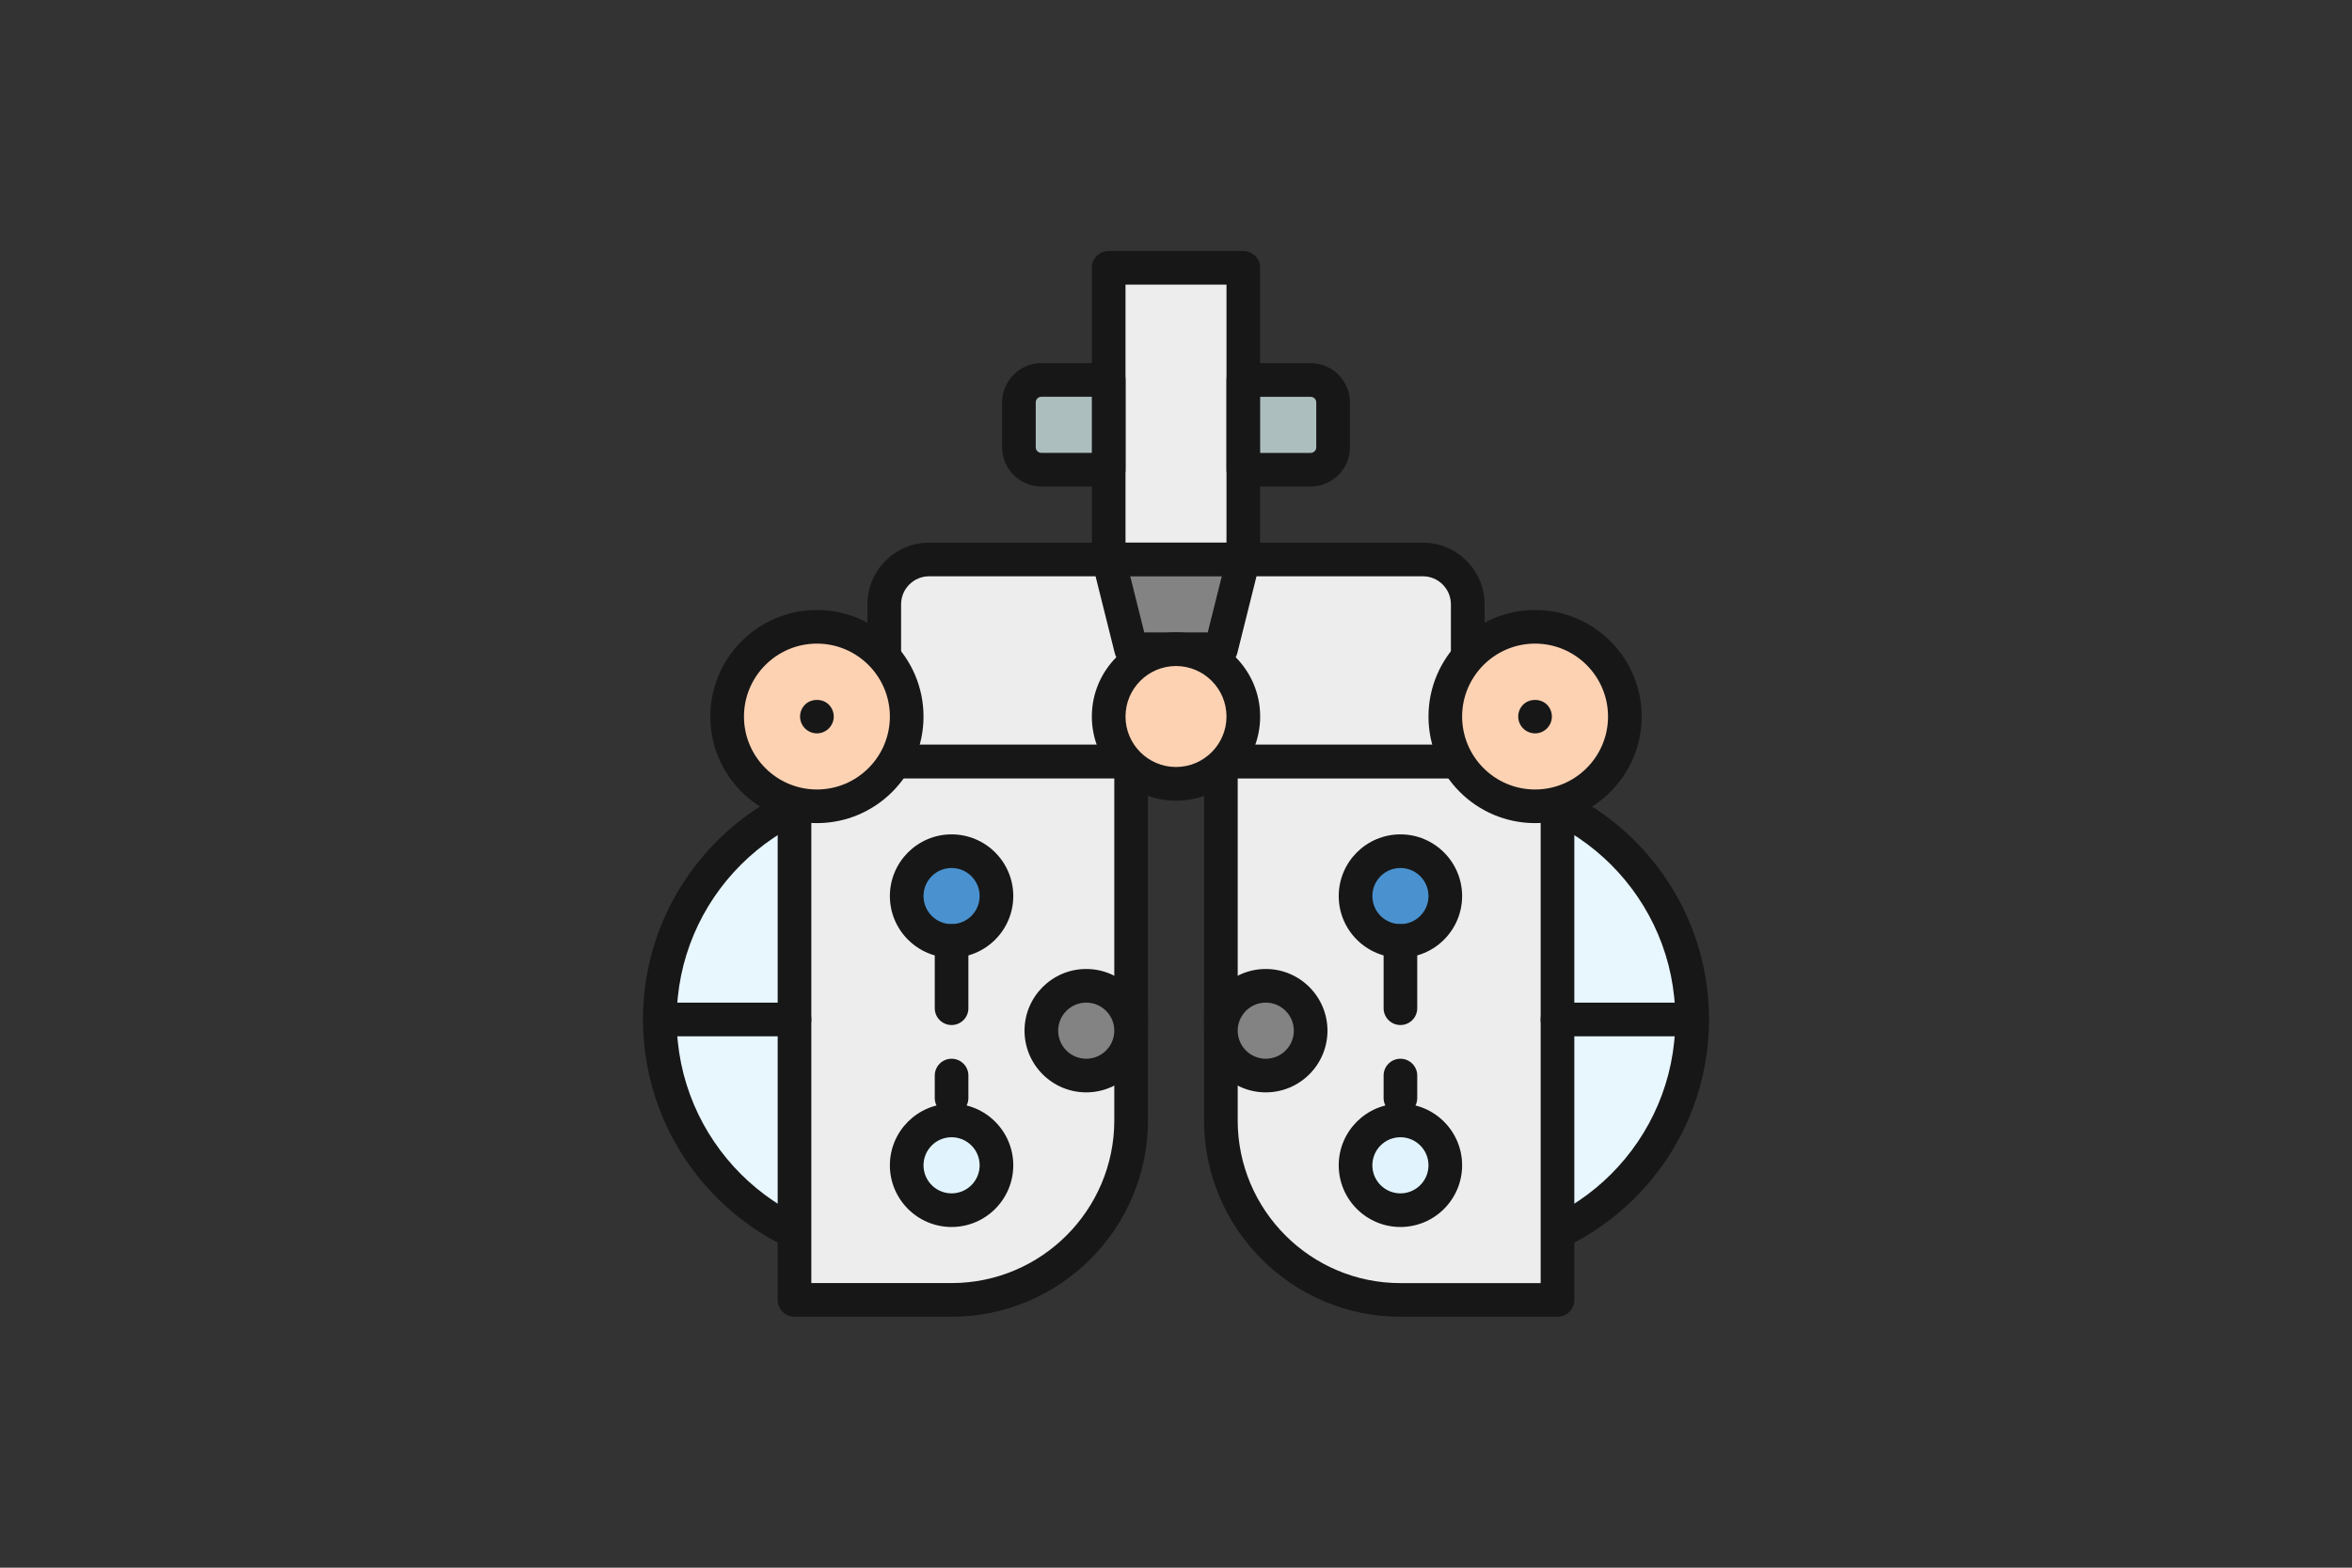 <?xml version="1.0" encoding="utf-8"?>
<!-- Generator: Adobe Illustrator 26.0.2, SVG Export Plug-In . SVG Version: 6.00 Build 0)  -->
<svg version="1.1" id="Layer_1" xmlns="http://www.w3.org/2000/svg" xmlns:xlink="http://www.w3.org/1999/xlink" x="0px" y="0px"
	 viewBox="0 0 6000 4000" style="enable-background:new 0 0 6000 4000;" xml:space="preserve">
<rect x="0" y="0" width="6000" height="4000" fill="#333333" stroke="none"/>
<style type="text/css">
	.st0{fill:#E8F6FE;}
	.st1{fill:#171717;}
	.st2{fill:#EEEDEE;}
	.st3{fill:#ACBFBE;}
	.st4{fill:#838383;}
	.st5{fill:#FDD2B3;}
	.st6{fill:#4992CF;}
	.st7{fill:#E1F4FD;}
</style>
<g>
	<circle class="st0" cx="3715.6" cy="2601.1" r="601.1"/>
	<path class="st1" d="M3715.6,3245.2c-355.1,0-644.1-288.9-644.1-644.1c0-355.1,288.9-644.1,644.1-644.1
		c355.1,0,644.1,288.9,644.1,644.1C4359.7,2956.2,4070.7,3245.2,3715.6,3245.2z M3715.6,2042.9c-307.8,0-558.2,250.4-558.2,558.2
		c0,307.8,250.4,558.2,558.2,558.2s558.2-250.4,558.2-558.2C4273.8,2293.3,4023.4,2042.9,3715.6,2042.9z"/>
	<path class="st2" d="M3973.2,3316.7h-400.7c-252.9,0-458-205.1-458-458v-916h858.7V3316.7z"/>
	<path class="st1" d="M3973.2,3359.7h-400.7c-276.2,0-500.9-224.7-500.9-500.9v-916c0-23.7,19.2-42.9,42.9-42.9h858.7
		c23.7,0,42.9,19.2,42.9,42.9v1374C4016.2,3340.4,3996.9,3359.7,3973.2,3359.7z M3157.4,1985.7v873.1
		c0,228.9,186.2,415.1,415.1,415.1h357.8V1985.7H3157.4z"/>
	<circle class="st0" cx="2284.4" cy="2601.1" r="601.1"/>
	<path class="st1" d="M2284.4,3245.2c-355.1,0-644.1-288.9-644.1-644.1c0-355.1,288.9-644.1,644.1-644.1
		c355.1,0,644.1,288.9,644.1,644.1C2928.4,2956.2,2639.5,3245.2,2284.4,3245.2z M2284.4,2042.9c-307.8,0-558.2,250.4-558.2,558.2
		c0,307.8,250.4,558.2,558.2,558.2s558.2-250.4,558.2-558.2C2842.6,2293.3,2592.2,2042.9,2284.4,2042.9z"/>
	<path class="st2" d="M2427.5,3316.7h-400.7v-1374h858.7v916C2885.5,3111.7,2680.4,3316.7,2427.5,3316.7z"/>
	<path class="st1" d="M2427.5,3359.7h-400.7c-23.7,0-42.9-19.2-42.9-42.9v-1374c0-23.7,19.2-42.9,42.9-42.9h858.7
		c23.7,0,42.9,19.2,42.9,42.9v916C2928.4,3135,2703.7,3359.7,2427.5,3359.7z M2069.7,3273.8h357.8c228.9,0,415.1-186.2,415.1-415.1
		v-873.1h-772.9V3273.8z"/>
	<rect x="2828.3" y="683.3" class="st2" width="343.5" height="744.2"/>
	<path class="st1" d="M3171.7,1470.4h-343.5c-23.7,0-42.9-19.2-42.9-42.9V683.3c0-23.7,19.2-42.9,42.9-42.9h343.5
		c23.7,0,42.9,19.2,42.9,42.9v744.2C3214.7,1451.2,3195.5,1470.4,3171.7,1470.4z M2871.2,1384.6h257.6V726.2h-257.6V1384.6z"/>
	<path class="st2" d="M3744.2,1942.8H2255.8V1542c0-63.2,51.3-114.5,114.5-114.5h1259.5c63.2,0,114.5,51.3,114.5,114.5V1942.8z"/>
	<path class="st1" d="M3744.2,1985.7H2255.8c-23.7,0-42.9-19.2-42.9-42.9V1542c0-86.8,70.6-157.4,157.4-157.4h1259.5
		c86.8,0,157.4,70.6,157.4,157.4v400.7C3787.2,1966.5,3767.9,1985.7,3744.2,1985.7z M2298.7,1899.8h1402.6V1542
		c0-39.5-32.1-71.6-71.6-71.6H2370.3c-39.5,0-71.6,32.1-71.6,71.6V1899.8z"/>
	<path class="st3" d="M2828.3,1198.5h-171.7c-31.6,0-57.2-25.6-57.2-57.2v-114.5c0-31.6,25.6-57.2,57.2-57.2h171.7V1198.5z"/>
	<path class="st1" d="M2828.3,1241.4h-171.7c-55.2,0-100.2-45-100.2-100.2v-114.5c0-55.2,45-100.2,100.2-100.2h171.7
		c23.7,0,42.9,19.2,42.9,42.9v229C2871.2,1222.2,2852,1241.4,2828.3,1241.4z M2656.5,1012.4c-7.9,0-14.3,6.4-14.3,14.3v114.5
		c0,7.9,6.4,14.3,14.3,14.3h128.8v-143.1H2656.5z"/>
	<path class="st3" d="M3343.5,1198.5h-171.7v-229h171.7c31.6,0,57.2,25.6,57.2,57.2v114.5
		C3400.7,1172.9,3375.1,1198.5,3343.5,1198.5z"/>
	<path class="st1" d="M3343.5,1241.4h-171.7c-23.7,0-42.9-19.2-42.9-42.9v-229c0-23.7,19.2-42.9,42.9-42.9h171.7
		c55.2,0,100.2,45,100.2,100.2v114.5C3443.7,1196.5,3398.7,1241.4,3343.5,1241.4z M3214.7,1155.6h128.8c7.9,0,14.3-6.4,14.3-14.3
		v-114.5c0-7.9-6.4-14.3-14.3-14.3h-128.8V1155.6z"/>
	<polygon class="st4" points="3114.5,1656.5 2885.5,1656.5 2828.3,1427.5 3171.7,1427.5 	"/>
	<path class="st1" d="M3114.5,1699.4h-229c-19.7,0-36.9-13.4-41.6-32.5l-57.2-229c-3.2-12.8-0.3-26.4,7.8-36.8
		c8.2-10.4,20.7-16.5,33.9-16.5h343.5c13.2,0,25.7,6.1,33.8,16.5c8.2,10.4,11,24,7.8,36.8l-57.2,229
		C3151.4,1686,3134.2,1699.4,3114.5,1699.4z M2919,1613.6H3081l35.8-143.1h-233.5L2919,1613.6z"/>
	<circle class="st5" cx="3000" cy="1828.3" r="171.7"/>
	<path class="st1" d="M3000,2042.9c-118.4,0-214.7-96.3-214.7-214.7c0-118.4,96.3-214.7,214.7-214.7c118.4,0,214.7,96.3,214.7,214.7
		C3214.7,1946.6,3118.4,2042.9,3000,2042.9z M3000,1699.4c-71,0-128.8,57.8-128.8,128.8c0,71,57.8,128.8,128.8,128.8
		c71,0,128.8-57.8,128.8-128.8C3128.8,1757.2,3071,1699.4,3000,1699.4z"/>
	<circle class="st4" cx="2771" cy="2629.7" r="114.5"/>
	<path class="st1" d="M2771,2787.2c-86.8,0-157.4-70.6-157.4-157.4c0-86.8,70.6-157.4,157.4-157.4c86.8,0,157.4,70.6,157.4,157.4
		C2928.4,2716.6,2857.8,2787.2,2771,2787.2z M2771,2558.2c-39.5,0-71.6,32.1-71.6,71.6c0,39.5,32.1,71.6,71.6,71.6
		c39.5,0,71.6-32.1,71.6-71.6C2842.6,2590.3,2810.5,2558.2,2771,2558.2z"/>
	<circle class="st6" cx="2427.5" cy="2286.2" r="114.5"/>
	<path class="st1" d="M2427.5,2443.7c-86.8,0-157.4-70.6-157.4-157.4s70.6-157.4,157.4-157.4c86.8,0,157.4,70.6,157.4,157.4
		S2514.3,2443.7,2427.5,2443.7z M2427.5,2214.7c-39.5,0-71.6,32.1-71.6,71.6c0,39.5,32.1,71.6,71.6,71.6c39.5,0,71.6-32.1,71.6-71.6
		C2499.1,2246.8,2467,2214.7,2427.5,2214.7z"/>
	<circle class="st7" cx="2427.5" cy="2973.2" r="114.5"/>
	<path class="st1" d="M2427.5,3130.7c-86.8,0-157.4-70.6-157.4-157.4s70.6-157.4,157.4-157.4c86.8,0,157.4,70.6,157.4,157.4
		S2514.3,3130.7,2427.5,3130.7z M2427.5,2901.7c-39.5,0-71.6,32.1-71.6,71.6s32.1,71.6,71.6,71.6c39.5,0,71.6-32.1,71.6-71.6
		S2467,2901.7,2427.5,2901.7z"/>
	<circle class="st4" cx="3229" cy="2629.7" r="114.5"/>
	<path class="st1" d="M3229,2787.2c-86.8,0-157.4-70.6-157.4-157.4c0-86.8,70.6-157.4,157.4-157.4c86.8,0,157.4,70.6,157.4,157.4
		C3386.4,2716.6,3315.8,2787.2,3229,2787.2z M3229,2558.2c-39.5,0-71.6,32.1-71.6,71.6c0,39.5,32.1,71.6,71.6,71.6
		c39.5,0,71.6-32.1,71.6-71.6C3300.6,2590.3,3268.5,2558.2,3229,2558.2z"/>
	<circle class="st7" cx="3572.5" cy="2973.2" r="114.5"/>
	<path class="st1" d="M3572.5,3130.7c-86.8,0-157.4-70.6-157.4-157.4s70.6-157.4,157.4-157.4c86.8,0,157.4,70.6,157.4,157.4
		S3659.3,3130.7,3572.5,3130.7z M3572.5,2901.7c-39.5,0-71.6,32.1-71.6,71.6s32.1,71.6,71.6,71.6c39.5,0,71.6-32.1,71.6-71.6
		S3612,2901.7,3572.5,2901.7z"/>
	<circle class="st6" cx="3572.5" cy="2286.2" r="114.5"/>
	<path class="st1" d="M3572.5,2443.7c-86.8,0-157.4-70.6-157.4-157.4s70.6-157.4,157.4-157.4c86.8,0,157.4,70.6,157.4,157.4
		S3659.3,2443.7,3572.5,2443.7z M3572.5,2214.7c-39.5,0-71.6,32.1-71.6,71.6c0,39.5,32.1,71.6,71.6,71.6c39.5,0,71.6-32.1,71.6-71.6
		C3644.1,2246.8,3612,2214.7,3572.5,2214.7z"/>
	<circle class="st5" cx="3916" cy="1828.3" r="229"/>
	<path class="st1" d="M3916,2100.2c-149.9,0-271.9-122-271.9-271.9s122-271.9,271.9-271.9c149.9,0,271.9,122,271.9,271.9
		S4065.9,2100.2,3916,2100.2z M3916,1642.2c-102.6,0-186.1,83.5-186.1,186.1c0,102.6,83.5,186.1,186.1,186.1s186.1-83.5,186.1-186.1
		C4102.1,1725.7,4018.6,1642.2,3916,1642.2z"/>
	<circle class="st5" cx="2084" cy="1828.3" r="229"/>
	<path class="st1" d="M2084,2100.2c-149.9,0-271.9-122-271.9-271.9s122-271.9,271.9-271.9c149.9,0,271.9,122,271.9,271.9
		S2233.9,2100.2,2084,2100.2z M2084,1642.2c-102.6,0-186.1,83.5-186.1,186.1c0,102.6,83.5,186.1,186.1,186.1
		c102.6,0,186.1-83.5,186.1-186.1C2270.1,1725.7,2186.6,1642.2,2084,1642.2z"/>
	<path class="st1" d="M2427.5,2844.4c-23.7,0-42.9-19.2-42.9-42.9v-57.2c0-23.7,19.2-42.9,42.9-42.9c23.7,0,42.9,19.2,42.9,42.9
		v57.2C2470.4,2825.2,2451.2,2844.4,2427.5,2844.4z M2427.5,2615.4c-23.7,0-42.9-19.2-42.9-42.9v-171.7c0-23.7,19.2-42.9,42.9-42.9
		c23.7,0,42.9,19.2,42.9,42.9v171.7C2470.4,2596.2,2451.2,2615.4,2427.5,2615.4z"/>
	<path class="st1" d="M3572.5,2844.4c-23.7,0-42.9-19.2-42.9-42.9v-57.2c0-23.7,19.2-42.9,42.9-42.9c23.7,0,42.9,19.2,42.9,42.9
		v57.2C3615.4,2825.2,3596.2,2844.4,3572.5,2844.4z M3572.5,2615.4c-23.7,0-42.9-19.2-42.9-42.9v-171.7c0-23.7,19.2-42.9,42.9-42.9
		c23.7,0,42.9,19.2,42.9,42.9v171.7C3615.4,2596.2,3596.2,2615.4,3572.5,2615.4z"/>
	<path class="st1" d="M4316.7,2644.1h-343.5c-23.7,0-42.9-19.2-42.9-42.9c0-23.7,19.2-42.9,42.9-42.9h343.5
		c23.7,0,42.9,19.2,42.9,42.9C4359.7,2624.8,4340.4,2644.1,4316.7,2644.1z"/>
	<path class="st1" d="M2026.8,2644.1h-343.5c-23.7,0-42.9-19.2-42.9-42.9c0-23.7,19.2-42.9,42.9-42.9h343.5
		c23.7,0,42.9,19.2,42.9,42.9C2069.7,2624.8,2050.5,2644.1,2026.8,2644.1z"/>
	<path class="st1" d="M2084,1871.2c-11.5,0-22.4-4.6-30.4-12.6c-8-8-12.6-18.9-12.6-30.3c0-11.5,4.6-22.3,12.6-30.4
		c16-16,45.2-16,60.7,0c8,8,12.6,18.9,12.6,30.4c0,11.4-4.6,22.3-12.6,30.3C2106.3,1866.6,2095.4,1871.2,2084,1871.2z"/>
	<path class="st1" d="M3916,1871.2c-11.5,0-22.4-4.6-30.4-12.6c-8-8-12.6-18.9-12.6-30.3c0-11.5,4.6-22.3,12.6-30.4
		c16-16,44.7-16,60.7,0c8,8,12.6,18.9,12.6,30.4c0,11.4-4.6,22.3-12.6,30.3C3938.3,1866.6,3927.5,1871.2,3916,1871.2z"/>
</g>
</svg>
